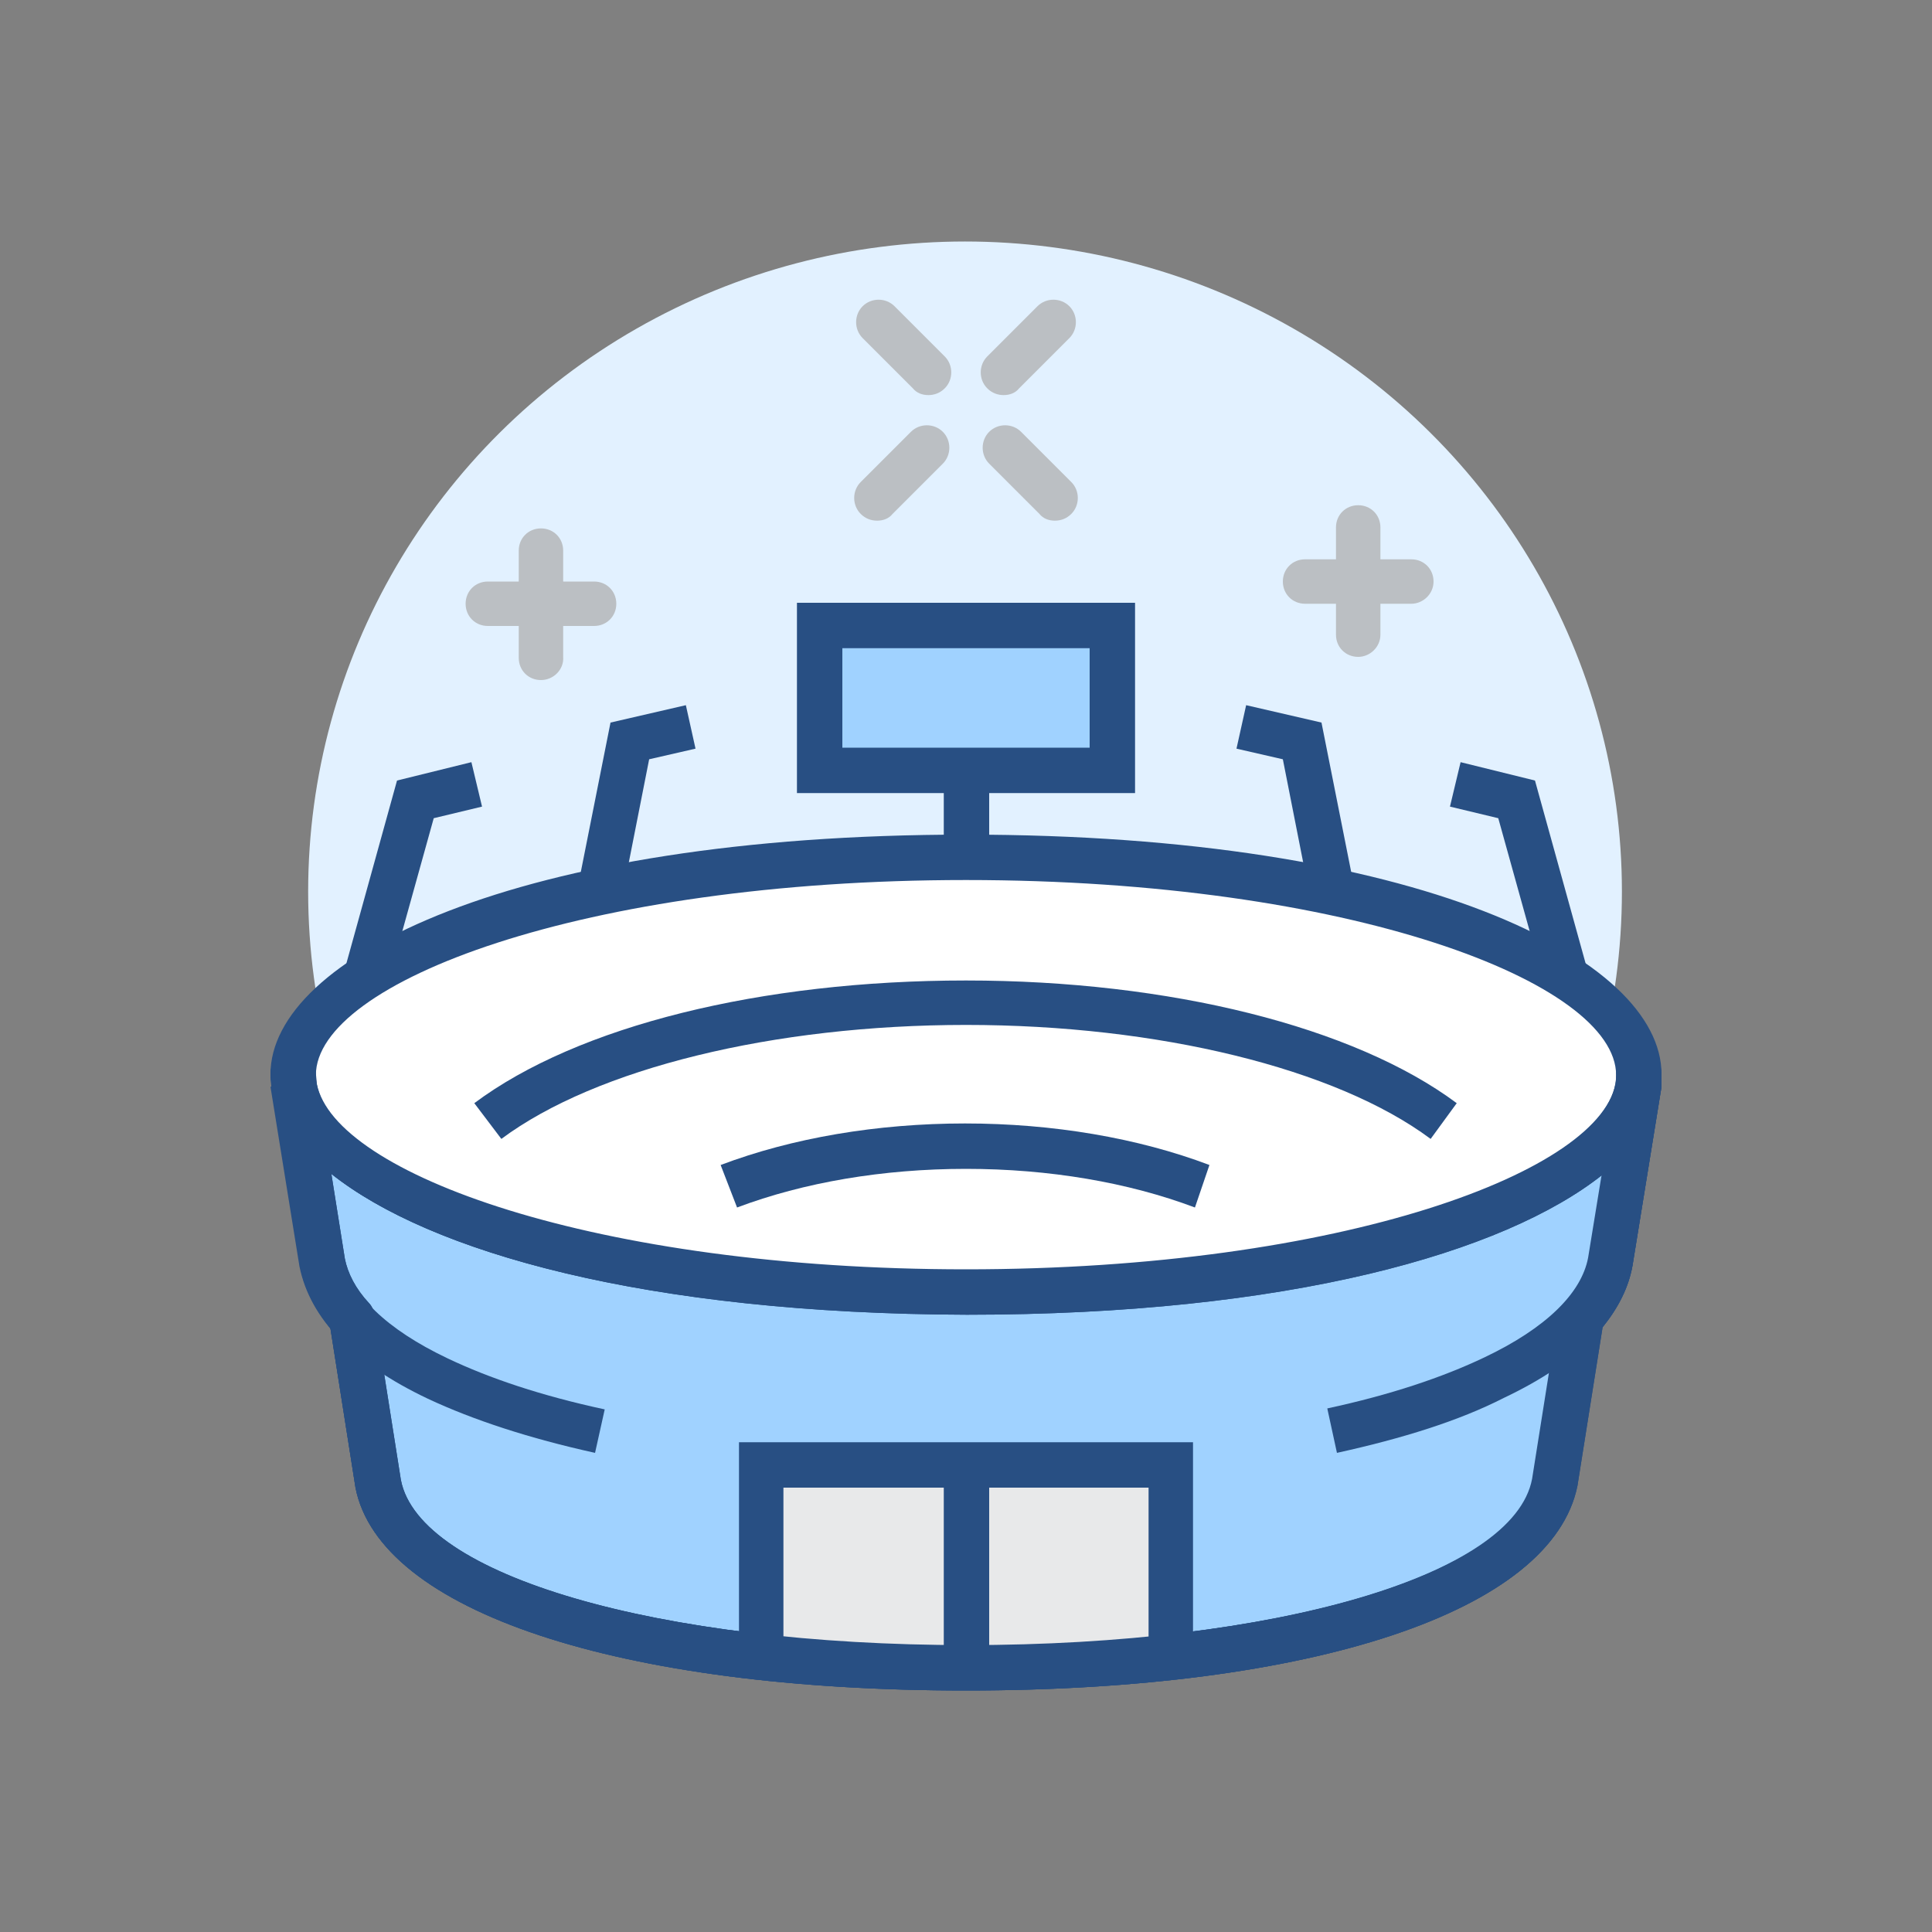 <?xml version="1.0" encoding="utf-8"?>
<!-- Generator: Adobe Illustrator 26.5.0, SVG Export Plug-In . SVG Version: 6.00 Build 0)  -->
<!DOCTYPE svg>
<svg version="1.1" id="Layer_1"
     xmlns="http://www.w3.org/2000/svg" xmlns:xlink="http://www.w3.org/1999/xlink" x="0px" y="0px" viewBox="0 0 200 200"
     style="enable-background:new 0 0 200 200;" xml:space="preserve">
<rect x="0" y="0" width="200" height="200" fill="#808080" stroke="none"/>
<style type="text/css">
	.st0{fill:#E2F1FF;}
	.st1{fill:#A0D2FF;}
	.st2{fill:#284F83;}
	.st3{fill:#FFFFFF;}
	.st4{fill:#E8E9EA;}
	.st5{fill:#BBBFC3;}
</style>
		<g>
			<ellipse class="st0" cx="99.9" cy="92.3" rx="68" ry="67.3"/>
            <g>
				<g>
					<path class="st1" d="M169.7,111.2c0,12.4-31.2,22.5-69.7,22.5s-69.7-10.1-69.7-22.5l0.1,1l3,18.5c0.4,2,1.4,4,3,5.8l0,0
						l2.7,17.1c2.2,11.6,27.3,19.1,60.9,19.1s58.7-7.5,60.9-19.1l2.7-17.1l0,0c1.6-1.8,2.6-3.7,3-5.8l3-18.5L169.7,111.2z"/>
                    <path class="st2" d="M100,175c-35.9,0-60.7-8.2-63.2-21l-2.6-16.5c-1.6-2-2.7-4.1-3.1-6.3l-3-18.6c0-0.1,0-0.1,0-0.2l0-0.1
						c0-0.4-0.1-0.7-0.1-1.1c0-1.3,1-2.3,2.3-2.3c1.3-0.1,2.3,0.9,2.4,2.2l0.1,1.1c1.8,9.3,28.9,19.2,67.2,19.2
						c38.9,0,66.2-10.2,67.3-19.6l0-0.7c0.1-1.3,1.1-2.2,2.4-2.2c1.3,0,2.3,1.1,2.3,2.3c0,0.3,0,0.6,0,0.9l0,0.2c0,0.1,0,0.2,0,0.2
						l-3,18.5c-0.4,2.3-1.5,4.4-3.1,6.4l-2.6,16.4C160.7,166.8,135.9,175,100,175z M34.3,121.5l1.4,8.8c0.3,1.5,1.1,3.1,2.5,4.6
						c0.3,0.3,0.5,0.8,0.6,1.2l2.7,17.1c1.9,9.9,26.6,17.1,58.6,17.1s56.7-7.2,58.6-17.2l2.7-17c0.1-0.5,0.3-1,0.7-1.3
						c1.3-1.5,2.1-3,2.4-4.5l1.4-8.7c-10.2,8.1-32.5,14.5-65.8,14.5C66.8,136,44.4,129.6,34.3,121.5z"/>
				</g>
                <g>
					<ellipse class="st3" cx="100" cy="111.2" rx="69.7" ry="22.5"/>
                    <path class="st2" d="M100,136c-46.8,0-72-12.8-72-24.8s25.2-24.8,72-24.8c46.8,0,72,12.8,72,24.8S146.8,136,100,136z M100,91.1
						c-39.7,0-67.3,10.6-67.3,20.2s27.7,20.2,67.3,20.2c39.7,0,67.3-10.6,67.3-20.2S139.7,91.1,100,91.1z"/>
				</g>
                <path class="st2" d="M61.6,150.4c-6.8-1.5-12.6-3.4-17.3-5.6c-7.8-3.7-12.2-8.3-13.3-13.7l-3-18.6l4.6-0.7l3,18.5
					c0.7,3.7,4.4,7.3,10.7,10.3c4.4,2.1,9.8,3.9,16.3,5.3L61.6,150.4z"/>
                <path class="st2" d="M138.4,150.4l-1-4.6c6.5-1.4,11.9-3.2,16.3-5.3c6.3-3,10-6.6,10.7-10.3l3-18.4l4.6,0.7l-3,18.5
					c-1,5.4-5.5,10-13.3,13.7C151,147.1,145.2,148.9,138.4,150.4z"/>
                <path class="st2" d="M100,175c-35.9,0-60.7-8.2-63.2-21l-2.7-17.2l4.6-0.7l2.7,17.1c1.9,9.9,26.6,17.1,58.6,17.1
					s56.7-7.2,58.6-17.2l2.7-17l4.6,0.7l-2.7,17.1C160.7,166.8,135.9,175,100,175z"/>
                <rect x="97.7" y="79.7" class="st2" width="4.7" height="9"/>
                <g>
					<rect x="84.9" y="64.7" class="st1" width="30.3" height="15"/>
                    <path class="st2" d="M117.5,82.1h-35V62.4h35V82.1z M87.2,77.4h25.6V67.1H87.2V77.4z"/>
				</g>
                <polygon class="st2" points="64.4,92.8 59.8,91.9 63.2,74.8 71,73 72,77.5 67.2,78.6 				"/>
                <polygon class="st2" points="40.2,101.6 35.7,100.3 41.1,80.8 48.8,78.9 49.9,83.5 44.9,84.7 				"/>
                <polygon class="st2" points="135.6,92.8 132.8,78.6 128,77.5 129,73 136.8,74.8 140.2,91.9 				"/>
                <polygon class="st2" points="159.8,101.6 155.1,84.7 150.1,83.5 151.2,78.9 158.9,80.8 164.3,100.3 				"/>
                <path class="st2" d="M123.7,125c-6.9-2.6-15.1-4-23.7-4c-8.6,0-16.8,1.4-23.7,4l-1.7-4.4c7.4-2.8,16.2-4.3,25.3-4.3
					s17.9,1.5,25.3,4.3L123.7,125z"/>
                <path class="st2" d="M148.1,117.9c-9.8-7.3-28.2-11.8-48.1-11.8s-38.3,4.5-48.1,11.8l-2.8-3.7c10.7-8,29.7-12.7,50.9-12.7
					c21.1,0,40.2,4.8,50.8,12.7L148.1,117.9z"/>
                <g>
					<polyline class="st4" points="78.8,171.6 78.8,151.7 121.2,151.7 121.2,171.6 					"/>
                    <polygon class="st2" points="123.5,171.6 118.9,171.6 118.9,154 81.1,154 81.1,171.6 76.5,171.6 76.5,149.3 123.5,149.3
						"/>
				</g>
                <rect x="97.7" y="151.7" class="st2" width="4.7" height="21"/>
                <path class="st2" d="M100,175c-35.9,0-60.7-8.2-63.2-21l-2.6-16.5c-1.6-2-2.7-4.1-3.1-6.3l-3-18.6c0-0.1,0-0.1,0-0.2l0-0.1
					c0-0.4-0.1-0.7-0.1-1.1c0-1.3,1-2.3,2.3-2.3c1.3-0.1,2.3,0.9,2.4,2.2l0.1,1.1c1.8,9.3,28.9,19.2,67.2,19.2
					c38.9,0,66.2-10.2,67.3-19.6l0-0.7c0.1-1.3,1.1-2.2,2.4-2.2c1.3,0,2.3,1.1,2.3,2.3c0,0.3,0,0.6,0,0.9l0,0.2c0,0.1,0,0.2,0,0.2
					l-3,18.5c-0.4,2.3-1.5,4.4-3.1,6.4l-2.6,16.4C160.7,166.8,135.9,175,100,175z M34.3,121.5l1.4,8.8c0.3,1.5,1.1,3.1,2.5,4.6
					c0.3,0.3,0.5,0.8,0.6,1.2l2.7,17.1c1.9,9.9,26.6,17.1,58.6,17.1s56.7-7.2,58.6-17.2l2.7-17c0.1-0.5,0.3-1,0.7-1.3
					c1.3-1.5,2.1-3,2.4-4.5l1.4-8.7c-10.2,8.1-32.5,14.5-65.8,14.5C66.8,136,44.4,129.6,34.3,121.5z"/>
			</g>
            <g>
				<path class="st5" d="M103.9,40.9c-0.6,0-1.2-0.2-1.7-0.7c-0.9-0.9-0.9-2.4,0-3.3l5.2-5.2c0.9-0.9,2.4-0.9,3.3,0
					c0.9,0.9,0.9,2.4,0,3.3l-5.2,5.2C105.1,40.7,104.5,40.9,103.9,40.9z"/>
                <path class="st5" d="M90.8,53.9c-0.6,0-1.2-0.2-1.7-0.7c-0.9-0.9-0.9-2.4,0-3.3l5.2-5.2c0.9-0.9,2.4-0.9,3.3,0
					c0.9,0.9,0.9,2.4,0,3.3l-5.2,5.2C92,53.7,91.4,53.9,90.8,53.9z"/>
                <path class="st5" d="M96.1,40.9c-0.6,0-1.2-0.2-1.6-0.7l-5.2-5.2c-0.9-0.9-0.9-2.4,0-3.3c0.9-0.9,2.4-0.9,3.3,0l5.2,5.2
					c0.9,0.9,0.9,2.4,0,3.3C97.3,40.7,96.7,40.9,96.1,40.9z"/>
                <path class="st5" d="M109.2,53.9c-0.6,0-1.2-0.2-1.6-0.7l-5.2-5.2c-0.9-0.9-0.9-2.4,0-3.3c0.9-0.9,2.4-0.9,3.3,0l5.2,5.2
					c0.9,0.9,0.9,2.4,0,3.3C110.4,53.7,109.8,53.9,109.2,53.9z"/>
			</g>
            <g>
				<path class="st5" d="M56,70.4c-1.3,0-2.3-1-2.3-2.3V57c0-1.3,1-2.3,2.3-2.3s2.3,1,2.3,2.3V68C58.4,69.3,57.3,70.4,56,70.4z"/>
                <path class="st5" d="M61.5,64.8h-11c-1.3,0-2.3-1-2.3-2.3s1-2.3,2.3-2.3h11c1.3,0,2.3,1,2.3,2.3S62.8,64.8,61.5,64.8z"/>
			</g>
            <g>
				<path class="st5" d="M140.6,68c-1.3,0-2.3-1-2.3-2.3V54.6c0-1.3,1-2.3,2.3-2.3c1.3,0,2.3,1,2.3,2.3v11.1
					C142.9,67,141.8,68,140.6,68z"/>
                <path class="st5" d="M146.1,62.5h-11c-1.3,0-2.3-1-2.3-2.3s1-2.3,2.3-2.3h11c1.3,0,2.3,1,2.3,2.3S147.3,62.5,146.1,62.5z"/>
			</g>
		</g>
</svg>